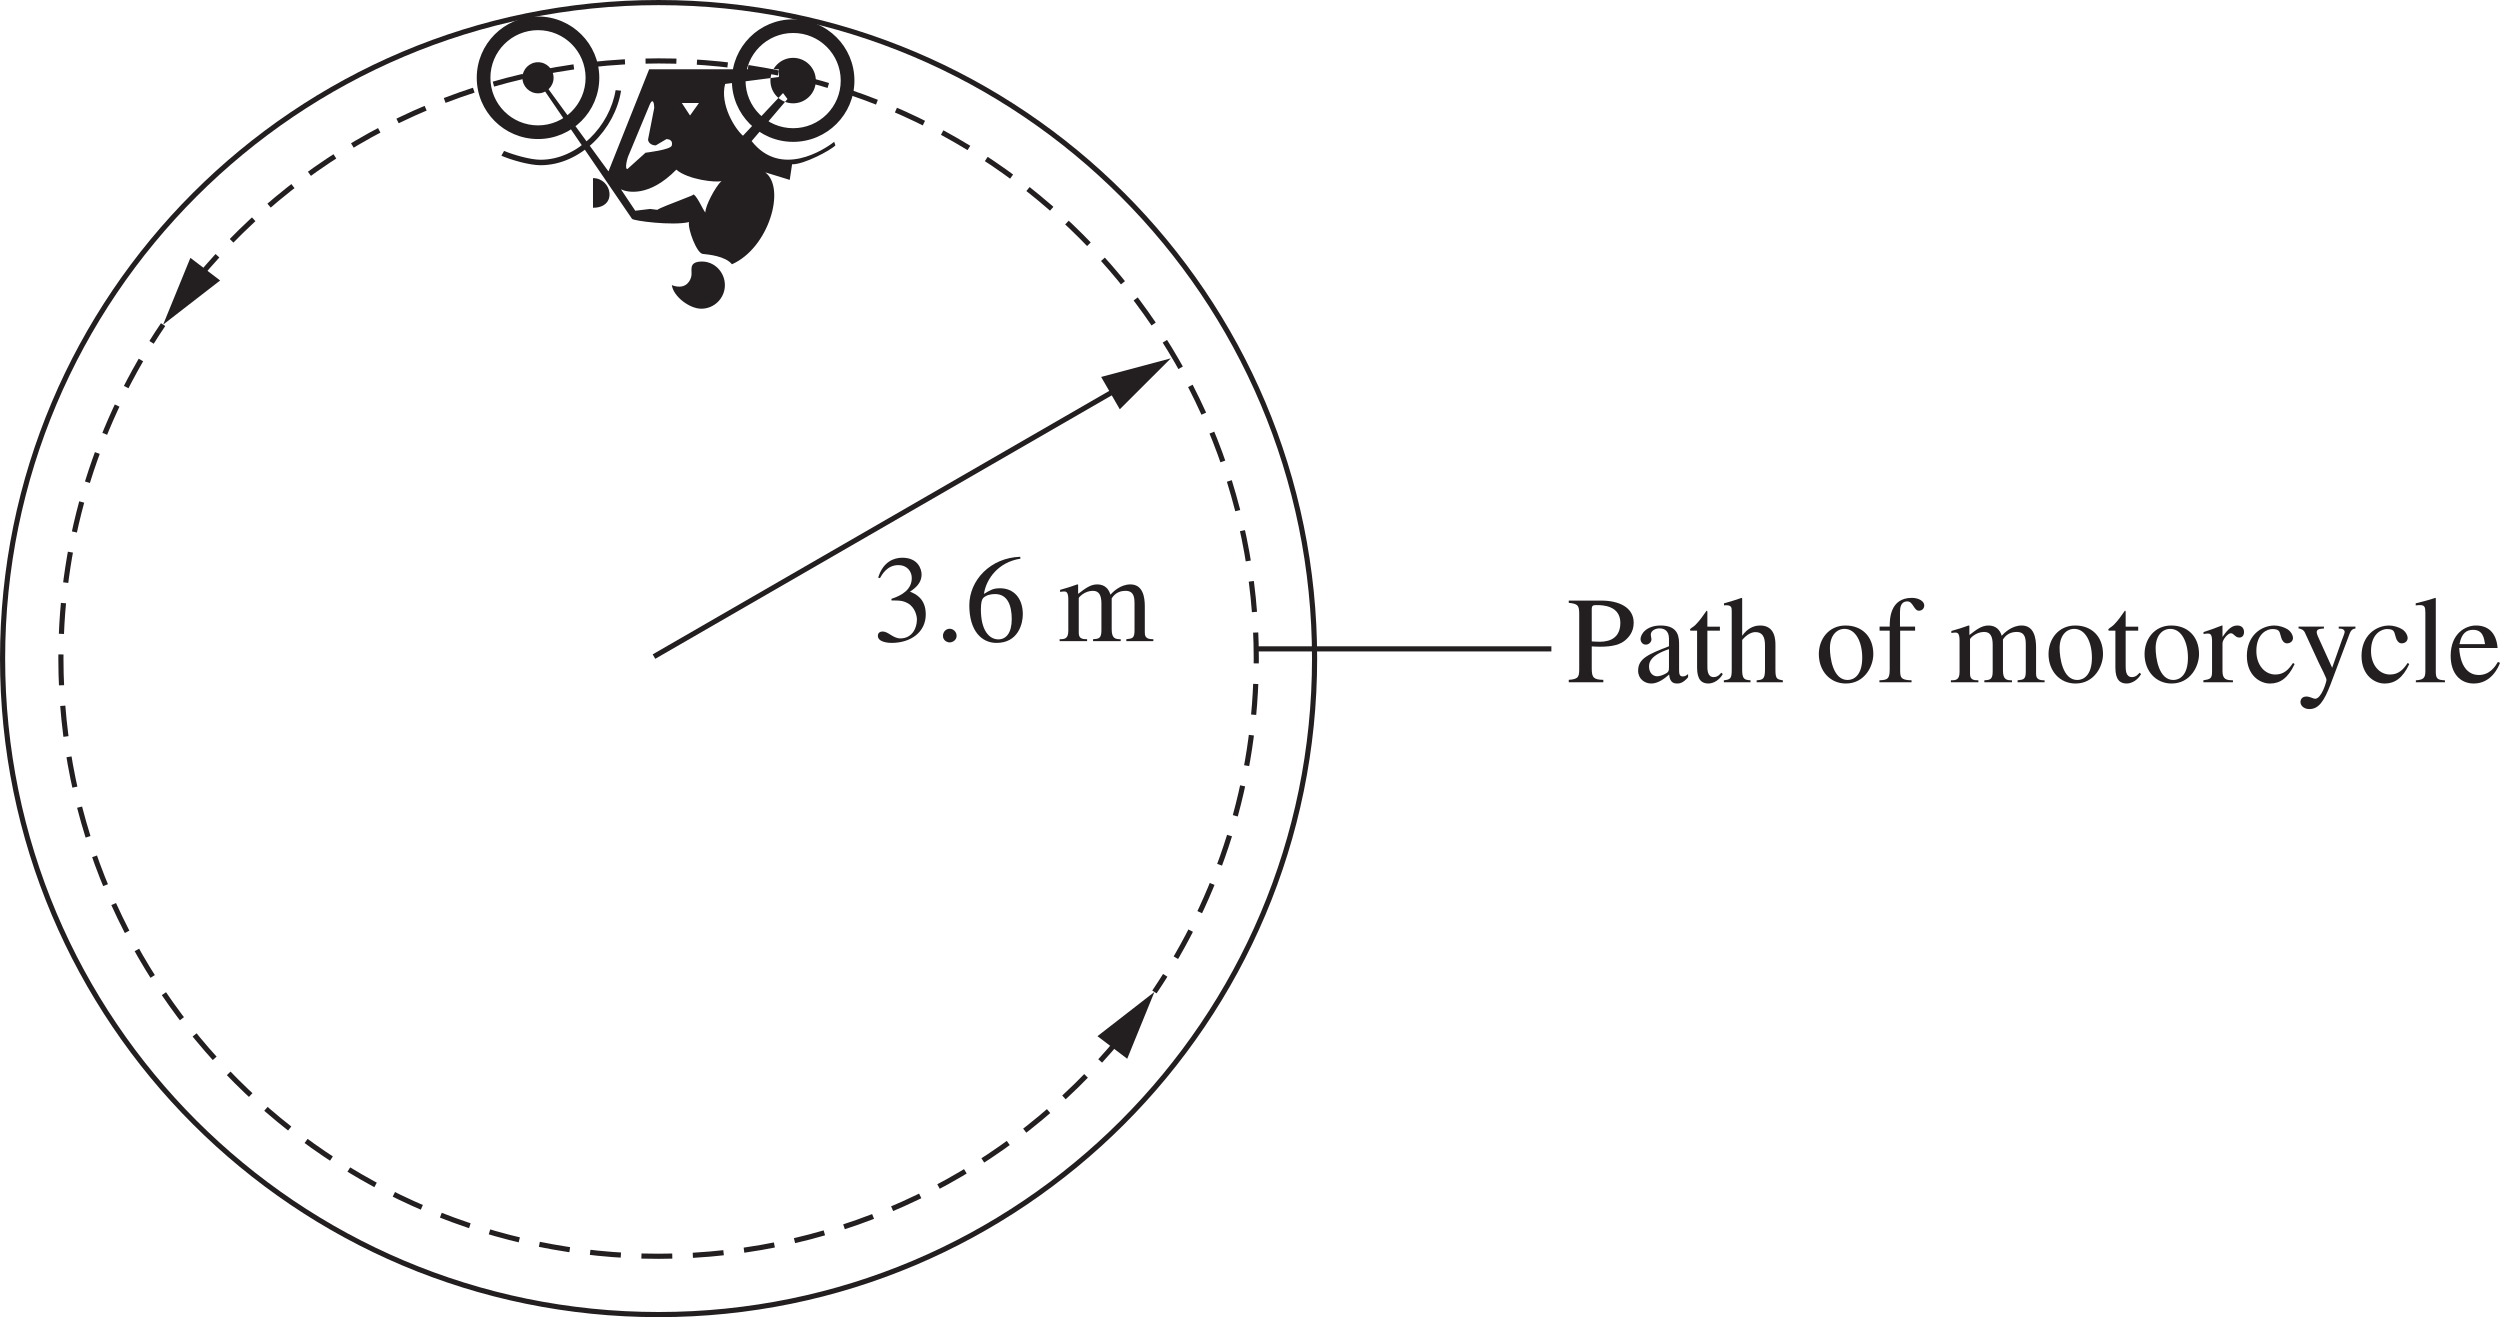 <?xml version="1.0" encoding="UTF-8" standalone="no"?>
<svg
   width="243.06pt"
   height="128.059pt"
   viewBox="0 0 243.06 128.059"
   version="1.1"
   id="svg27500"
   xmlns:xlink="http://www.w3.org/1999/xlink"
   xmlns="http://www.w3.org/2000/svg"
   xmlns:svg="http://www.w3.org/2000/svg">
  <defs
     id="defs25486">
    <g
       id="g25484">
      <g
         id="glyph-0-0" />
      <g
         id="glyph-0-1">
        <path
           d="m 0,-3 v 0.594 H 6 V -3 Z m 0,0"
           id="path25213" />
      </g>
      <g
         id="glyph-0-2" />
      <g
         id="glyph-0-3">
        <path
           d="m 1.422,0 h 3.312 v -0.188 c -0.906,0 -1.141,-0.125 -1.141,-0.703 V -8.094 l -0.109,-0.016 -2.156,1.094 v 0.156 c 0.672,-0.25 0.672,-0.25 0.812,-0.25 0.422,0 0.422,0.312 0.422,0.562 v 5.438 c 0,0.875 -0.453,0.906 -1.141,0.922 z m 0,0"
           id="path25217" />
      </g>
      <g
         id="glyph-0-4">
        <path
           d="M 8.469,-0.234 C 7.938,-0.266 7.781,-0.391 7.391,-1.266 L 4.406,-8.094 h -0.25 l -2.484,5.891 c -0.234,0.531 -0.609,1.406 -0.875,1.719 -0.219,0.219 -0.422,0.25 -0.609,0.25 V 0 h 2.375 v -0.234 c -0.266,0 -0.828,0 -0.828,-0.5 0,-0.125 0.047,-0.297 0.109,-0.453 L 2.391,-2.594 H 5.531 l 0.5,1.156 c 0.062,0.172 0.219,0.562 0.219,0.75 0,0.453 -0.391,0.453 -0.844,0.453 V 0 h 3.062 z m -5.875,-2.844 1.375,-3.312 1.391,3.312 z m 0,0"
           id="path25220" />
      </g>
      <g
         id="glyph-0-5">
        <path
           d="m 1.031,-1.016 c 0,0.797 -0.359,0.828 -0.844,0.828 V 0 h 2.672 v -0.188 c -0.422,0 -0.812,-0.031 -0.812,-0.609 V -4.188 c 0,-0.062 0.547,-0.703 1.375,-0.703 0.625,0 0.828,0.469 0.828,1.25 v 2.609 c 0,0.781 -0.281,0.812 -0.812,0.844 V 0 H 6.125 v -0.188 c -0.5,0 -0.875,-0.047 -0.875,-0.953 V -4.156 c 0.266,-0.422 0.672,-0.734 1.344,-0.734 0.859,0 0.875,0.703 0.875,1.312 v 2.531 C 7.469,-0.281 7.266,-0.25 6.672,-0.188 V 0 h 2.625 v -0.188 l -0.312,-0.016 C 8.484,-0.281 8.469,-0.609 8.469,-0.875 v -2.516 c 0,-0.875 -0.172,-2.125 -1.406,-2.125 -0.953,0 -1.688,0.719 -1.938,1 -0.141,-0.5 -0.5,-1 -1.281,-1 -0.656,0 -1.141,0.375 -1.859,0.922 V -5.5 L 1.906,-5.516 c -0.547,0.203 -1.109,0.375 -1.672,0.531 v 0.203 c 0.094,-0.016 0.203,-0.047 0.375,-0.047 0.188,0 0.422,0.016 0.422,0.766 z m 0,0"
           id="path25223" />
      </g>
      <g
         id="glyph-0-6">
        <path
           d="m 2.938,-5.516 c -1.609,0 -2.594,1.297 -2.594,2.781 0,1.625 1.078,2.859 2.625,2.859 1.828,0 2.672,-1.672 2.672,-2.859 0,-1.734 -1.125,-2.781 -2.703,-2.781 z m 0.203,5.297 c -1.438,0 -1.719,-2.203 -1.719,-3.094 0,-1.25 0.672,-1.875 1.422,-1.875 1.109,0 1.719,1.312 1.719,2.797 0,1.719 -0.812,2.172 -1.422,2.172 z m 0,0"
           id="path25226" />
      </g>
      <g
         id="glyph-0-7">
        <path
           d="M 3.062,-5.406 H 1.844 v -1.391 c 0,-0.094 0,-0.156 -0.078,-0.156 -0.453,0.641 -0.625,0.906 -1.078,1.375 C 0.422,-5.312 0.156,-5.25 0.156,-5.094 c 0,0.031 0.031,0.062 0.047,0.078 H 0.844 v 3.609 c 0,1.203 0.484,1.531 1.094,1.531 0.562,0 1.125,-0.406 1.406,-0.922 l -0.156,-0.125 C 3.062,-0.766 2.844,-0.5 2.453,-0.5 1.844,-0.5 1.844,-1.219 1.844,-1.578 v -3.438 H 3.062 Z m 0,0"
           id="path25229" />
      </g>
      <g
         id="glyph-0-8">
        <path
           d="m 0.906,-1.016 c 0,0.672 -0.188,0.719 -0.844,0.828 V 0 h 2.875 V -0.188 C 2.328,-0.203 1.922,-0.25 1.922,-1.078 V -3.781 c 0,-0.375 0.531,-0.984 0.812,-0.984 0.297,0 0.406,0.422 0.828,0.422 0.297,0 0.453,-0.234 0.453,-0.531 0,-0.391 -0.234,-0.641 -0.641,-0.641 -0.453,0 -0.859,0.234 -1.438,1.094 H 1.922 V -5.5 l -0.062,-0.016 C 1.266,-5.281 0.672,-5.062 0.078,-4.875 v 0.188 c 0.109,-0.016 0.25,-0.047 0.406,-0.047 0.203,0 0.422,0.016 0.422,0.719 z m 0,0"
           id="path25232" />
      </g>
      <g
         id="glyph-0-9">
        <path
           d="M 4.781,-1.875 C 4.375,-1.266 3.922,-0.75 3.062,-0.75 c -1.016,0 -1.844,-0.906 -1.844,-2.281 0,-1.766 1.109,-2.141 1.547,-2.141 0.641,0 0.703,0.219 0.797,0.578 l 0.078,0.266 c 0.062,0.25 0.266,0.547 0.547,0.547 h 0.031 c 0.359,-0.016 0.562,-0.25 0.562,-0.531 0,-0.219 -0.156,-0.578 -0.516,-0.828 -0.312,-0.203 -0.844,-0.375 -1.281,-0.375 -1.297,0 -2.688,0.984 -2.688,2.953 0,1.906 1.281,2.688 2.25,2.688 0.969,0 1.75,-0.516 2.391,-1.891 z m 0,0"
           id="path25235" />
      </g>
      <g
         id="glyph-0-10">
        <path
           d="m 5.703,-5.406 h -1.625 v 0.188 H 4.125 c 0.344,0 0.531,0.125 0.531,0.328 0,0.109 -0.156,0.5 -0.281,0.828 L 3.438,-1.406 2.062,-4.438 c -0.031,-0.094 -0.125,-0.281 -0.125,-0.438 0,-0.328 0.422,-0.328 0.703,-0.344 v -0.188 h -2.469 v 0.172 c 0.156,0.031 0.469,0.094 0.609,0.391 l 1.359,2.953 c 0.172,0.359 0.75,1.469 0.75,1.656 0,0.188 -0.484,1.844 -1.109,1.844 -0.156,0 -0.516,-0.219 -0.844,-0.219 -0.547,0 -0.578,0.453 -0.578,0.531 0,0.312 0.281,0.688 0.875,0.688 0.906,0 1.422,-0.781 2.047,-2.391 L 5.125,-4.688 c 0.172,-0.484 0.422,-0.516 0.578,-0.531 z m 0,0"
           id="path25238" />
      </g>
      <g
         id="glyph-0-11">
        <path
           d="M 0.25,0 H 3.078 V -0.188 C 2.391,-0.219 2.188,-0.312 2.188,-1.016 v -7.156 l -0.047,-0.031 c -0.641,0.219 -1.281,0.375 -1.906,0.531 V -7.469 C 0.375,-7.484 0.484,-7.5 0.641,-7.5 c 0.469,0 0.531,0.188 0.531,0.734 v 5.719 c 0,0.656 -0.219,0.812 -0.922,0.859 z m 0,0"
           id="path25241" />
      </g>
      <g
         id="glyph-0-12">
        <path
           d="m 4.891,-1.969 c -0.266,0.438 -0.781,1.266 -1.859,1.266 -0.781,0 -1.766,-0.5 -1.906,-2.625 h 3.734 c -0.125,-1.562 -0.984,-2.188 -2.109,-2.188 -0.969,0 -2.453,0.734 -2.453,2.953 0,1.703 0.922,2.688 2.25,2.688 1.719,0 2.422,-1.641 2.547,-2.016 z M 1.156,-3.703 c 0.203,-1.062 0.672,-1.391 1.328,-1.391 0.953,0 1.062,0.812 1.156,1.391 z m 0,0"
           id="path25244" />
      </g>
      <g
         id="glyph-0-13">
        <path
           d="m 3.438,-1.469 c 0,0.359 -0.031,0.5 -0.406,0.672 -0.109,0.062 -0.469,0.219 -0.734,0.219 -0.453,0 -0.797,-0.375 -0.797,-0.938 V -1.531 c 0,-0.406 0.125,-1.078 1.938,-1.688 z m 1.859,0.672 c -0.125,0.109 -0.281,0.234 -0.531,0.234 -0.344,0 -0.344,-0.344 -0.344,-0.703 V -3.594 c 0,-0.719 0,-1.922 -1.797,-1.922 -1.391,0 -1.953,0.844 -1.953,1.328 0,0.188 0.141,0.531 0.516,0.531 0.312,0 0.547,-0.266 0.547,-0.516 0,-0.109 -0.062,-0.297 -0.062,-0.469 0,-0.375 0.453,-0.594 0.844,-0.594 0.359,0 0.922,0.141 0.922,1 V -3.5 c -1.953,0.766 -3,1.172 -3,2.375 0,0.797 0.625,1.25 1.281,1.25 0.656,0 1.297,-0.484 1.734,-0.875 0.062,0.859 0.562,0.875 0.781,0.875 0.188,0 0.562,-0.016 1.062,-0.609 z m 0,0"
           id="path25247" />
      </g>
      <g
         id="glyph-0-14">
        <path
           d="M 5.719,-5.406 H 4.062 v 0.188 c 0.297,0.016 0.562,0.125 0.562,0.391 0,0.438 -0.859,2.312 -1.266,3.453 L 2.141,-4.438 C 2.094,-4.531 2.031,-4.719 2.031,-4.859 c 0,-0.297 0.266,-0.344 0.547,-0.359 v -0.188 h -2.344 v 0.188 c 0.234,0.016 0.469,0.078 0.656,0.438 0.422,0.859 1.578,3.641 1.875,4.391 0.188,0.516 0.203,0.562 0.312,0.562 0.094,0 0.203,-0.281 0.328,-0.609 L 4.938,-4.281 c 0.297,-0.703 0.375,-0.906 0.781,-0.938 z m 0,0"
           id="path25250" />
      </g>
      <g
         id="glyph-0-15">
        <path
           d="M 3.781,-3.766 3.734,-5.406 H 3.594 c -0.031,0.047 -0.094,0.125 -0.203,0.125 -0.203,0 -0.578,-0.234 -1.094,-0.234 -1.172,0 -1.688,0.781 -1.688,1.453 0,0.891 0.656,1.344 1.406,1.766 L 2.719,-1.906 c 0.375,0.219 0.625,0.5 0.625,0.891 0,0.672 -0.578,0.875 -0.984,0.875 -1.172,0 -1.406,-1.047 -1.547,-1.688 H 0.625 v 1.875 H 0.781 C 0.859,-0.062 0.906,-0.094 1.047,-0.094 H 1.062 c 0.344,0 0.844,0.219 1.375,0.219 0.766,0 1.734,-0.516 1.734,-1.547 0,-0.719 -0.422,-1.062 -1,-1.422 L 1.875,-3.609 C 1.422,-3.875 1.359,-4.219 1.359,-4.469 c 0,-0.312 0.25,-0.781 0.906,-0.781 0.531,0 1.078,0.266 1.328,1.484 z m 0,0"
           id="path25253" />
      </g>
      <g
         id="glyph-0-16">
        <path
           d="M 5.75,-0.594 H 5.656 C 5.031,-0.594 5,-0.859 5,-1.281 v -4.125 H 3.109 v 0.203 C 3.953,-5.172 4,-4.922 4,-4.438 v 2.812 c 0,0.406 -0.094,0.516 -0.203,0.609 -0.312,0.266 -0.672,0.438 -1.031,0.438 -0.797,0 -0.906,-0.734 -0.906,-0.906 V -5.406 h -1.75 v 0.172 c 0.359,0.031 0.75,0.047 0.75,0.766 v 3.031 c 0,1.266 0.922,1.562 1.422,1.562 0.219,0 0.797,-0.047 1.266,-0.516 L 4.062,-0.906 v 0.984 l 0.016,0.031 C 4.641,-0.094 5.094,-0.266 5.75,-0.438 Z m 0,0"
           id="path25256" />
      </g>
      <g
         id="glyph-0-17">
        <path
           d="M 0.953,-1.078 C 0.953,-0.375 0.781,-0.219 0.219,-0.188 V 0 H 2.766 V -0.188 C 2.141,-0.219 1.969,-0.406 1.969,-0.797 v -3.375 c 0.453,-0.453 0.828,-0.688 1.188,-0.688 0.703,0 0.922,0.438 0.922,1.156 V -1.188 c 0,0.906 -0.312,0.969 -0.75,1 V 0 H 5.812 V -0.188 C 5.234,-0.234 5.094,-0.406 5.094,-0.969 v -2.75 c 0,-1.484 -0.859,-1.797 -1.406,-1.797 -0.719,0 -1.172,0.422 -1.75,0.969 V -5.5 L 1.844,-5.516 c -0.547,0.203 -1.109,0.375 -1.656,0.531 v 0.203 c 0.047,-0.016 0.188,-0.047 0.359,-0.047 0.188,0 0.406,0.016 0.406,0.766 z m 0,0"
           id="path25259" />
      </g>
      <g
         id="glyph-0-18">
        <path
           d="M 4.078,-1.219 C 3.984,-0.797 3.516,-0.5 3.016,-0.5 c -0.797,0 -1.656,-0.672 -1.656,-2.469 0,-1.625 0.812,-2.219 1.484,-2.219 0.562,0 1.156,0.391 1.234,1.203 z m 1.812,0.516 C 5.812,-0.688 5.734,-0.688 5.672,-0.688 5.094,-0.688 5.094,-0.922 5.094,-1.375 v -6.797 l -0.062,-0.031 c -0.578,0.219 -1.172,0.375 -1.766,0.531 v 0.203 c 0.094,-0.016 0.219,-0.016 0.281,-0.016 0.531,0 0.531,0.25 0.531,0.609 V -5 C 3.688,-5.359 3.328,-5.516 2.812,-5.516 c -1.344,0 -2.484,1.375 -2.484,2.953 0,2.438 1.719,2.688 2.188,2.688 0.875,0 1.328,-0.453 1.547,-0.766 h 0.016 v 0.719 L 4.125,0.125 C 4.766,-0.109 5.312,-0.297 5.891,-0.5 Z m 0,0"
           id="path25262" />
      </g>
      <g
         id="glyph-0-19">
        <path
           d="M 0.188,0 H 3.031 V -0.188 C 2.203,-0.234 2.141,-0.438 2.141,-1.219 V -5.484 L 2.094,-5.516 c -0.625,0.219 -1.234,0.453 -1.859,0.656 V -4.688 c 0.156,-0.016 0.312,-0.047 0.484,-0.047 0.188,0 0.422,0.016 0.422,0.719 v 2.797 c 0,0.938 -0.203,1 -0.953,1.031 z m 0.75,-7.578 c 0,0.219 0.172,0.609 0.594,0.609 0.359,0 0.625,-0.266 0.625,-0.609 0,-0.344 -0.266,-0.625 -0.625,-0.625 -0.422,0 -0.594,0.391 -0.594,0.625 z m 0,0"
           id="path25265" />
      </g>
      <g
         id="glyph-0-20">
        <path
           d="m 0.906,1.578 c 0,0.516 -0.047,0.766 -0.844,0.828 v 0.203 h 2.906 v -0.219 c -0.875,0 -1.062,-0.141 -1.062,-0.906 v -1.875 C 2.297,-0.016 2.641,0.125 3.125,0.125 c 1.656,0 2.516,-1.688 2.516,-3.062 0,-1.594 -0.906,-2.578 -1.984,-2.578 -0.922,0 -1.469,0.578 -1.719,0.922 L 1.906,-4.625 V -5.5 L 1.844,-5.516 C 1.266,-5.297 0.688,-5.094 0.109,-4.906 v 0.188 C 0.219,-4.734 0.344,-4.734 0.438,-4.734 c 0.422,0 0.469,0.203 0.469,0.688 z m 1,-5.594 c 0.078,-0.453 0.75,-0.781 1.172,-0.781 1.469,0 1.531,1.938 1.531,2.219 0,2.094 -1.078,2.312 -1.484,2.312 -0.656,0 -1.219,-0.516 -1.219,-0.797 z m 0,0"
           id="path25268" />
      </g>
      <g
         id="glyph-0-21">
        <path
           d="M 5.844,-0.188 C 5.25,-0.281 5.125,-0.344 5.125,-1.219 v -2.391 c 0,-0.484 -0.016,-1.906 -1.484,-1.906 -0.719,0 -1.312,0.375 -1.734,0.984 H 1.891 v -3.625 l -0.062,-0.047 C 1.25,-7.984 0.656,-7.828 0.125,-7.672 v 0.203 c 0.031,-0.016 0.156,-0.016 0.219,-0.016 0.531,0 0.531,0.25 0.531,0.609 v 5.656 c 0,0.875 -0.125,0.953 -0.766,1.031 V 0 h 2.594 v -0.188 c -0.594,-0.047 -0.812,-0.109 -0.812,-1.031 V -4.109 C 2.375,-4.688 2.844,-4.875 3.188,-4.875 c 0.672,0 0.922,0.469 0.922,1.281 v 2.375 c 0,0.922 -0.219,0.984 -0.812,1.031 V 0 H 5.844 Z m 0,0"
           id="path25271" />
      </g>
      <g
         id="glyph-0-22">
        <path
           d="m 3.703,-5.406 h -1.469 v -1.391 c 0,-0.438 0.062,-1.062 0.719,-1.062 0.562,0 0.625,0.906 1.125,0.906 0.234,0 0.516,-0.156 0.516,-0.516 0,-0.406 -0.531,-0.734 -1.203,-0.734 -2.156,0 -2.156,2.125 -2.156,2.797 H 0.25 v 0.391 H 1.234 V -1.25 c 0,0.922 -0.203,1.031 -1,1.062 V 0 h 3.125 V -0.188 C 2.25,-0.203 2.25,-0.516 2.25,-1.25 v -3.766 h 1.453 z m 0,0"
           id="path25274" />
      </g>
      <g
         id="glyph-0-23">
        <path
           d="m 1.844,-3.953 h 0.297 c 0.609,0 0.891,0.062 1.25,0.25 0.766,0.406 0.922,1.297 0.922,1.594 0,0.891 -0.5,1.844 -1.609,1.844 -0.719,0 -1.172,-0.672 -1.719,-0.672 -0.188,0 -0.469,0.078 -0.469,0.422 0,0.625 1.047,0.688 1.328,0.688 1.891,0 3.328,-1.062 3.328,-2.766 0,-1.578 -1.016,-2 -1.531,-2.219 0.797,-0.516 1.125,-1.031 1.125,-1.672 0,-0.5 -0.328,-1.625 -1.875,-1.625 -0.797,0 -1.875,0.375 -2.344,1.938 L 0.719,-6.125 c 0.188,-0.328 0.688,-1.266 1.781,-1.266 0.891,0 1.312,0.641 1.312,1.25 0,1.094 -0.891,1.672 -1.984,2.031 z m 0,0"
           id="path25277" />
      </g>
      <g
         id="glyph-0-24">
        <path
           d="m 1.5,0.125 c 0.25,0 0.672,-0.203 0.672,-0.641 0,-0.375 -0.312,-0.688 -0.672,-0.688 -0.359,0 -0.656,0.297 -0.656,0.688 C 0.844,-0.062 1.25,0.125 1.5,0.125 Z m 0,0"
           id="path25280" />
      </g>
      <g
         id="glyph-0-25">
        <path
           d="m 5.359,-8.203 c -2.906,0.094 -4.953,2.281 -4.953,4.719 0,2.516 1.219,3.656 2.641,3.656 2.141,0 2.562,-1.906 2.562,-2.781 0,-1.609 -0.922,-2.531 -2.203,-2.531 -0.672,0 -0.922,0.156 -1.578,0.547 C 2.047,-6.062 3.234,-7.688 5.375,-8.016 Z m -2.453,3.625 c 1.266,0 1.625,1.188 1.625,2.438 0,1.344 -0.547,1.969 -1.297,1.969 -0.906,0 -1.703,-0.891 -1.703,-2.906 0,-0.719 0.109,-1 0.234,-1.125 0.297,-0.281 0.734,-0.375 1.141,-0.375 z m 0,0"
           id="path25283" />
      </g>
      <g
         id="glyph-0-26">
        <path
           d="m 5.422,-0.234 c -1,-0.031 -1.156,-0.25 -1.156,-1.078 v -6.125 h 0.656 c 1.312,0 1.656,0.219 1.906,1.531 h 0.281 L 7.047,-7.938 H 0.281 l -0.078,2.031 h 0.281 C 0.75,-7.219 1.078,-7.438 2.406,-7.438 h 0.641 v 6 c 0,0.891 -0.031,1.156 -1.125,1.203 V 0 h 3.5 z m 0,0"
           id="path25286" />
      </g>
      <g
         id="glyph-0-27">
        <path
           d="m 1.844,-3.859 c 0.047,-0.688 0.812,-0.906 1.188,-0.906 1.094,0 1.531,1.234 1.531,2.359 0,0.781 -0.188,2.141 -1.578,2.141 -0.297,0 -1.141,-0.156 -1.141,-0.578 z m -1.016,3.219 c 0,0.438 1.266,0.766 1.859,0.766 2.219,0 2.922,-1.906 2.922,-2.984 0,-1.281 -0.672,-2.656 -2.125,-2.656 -0.922,0 -1.547,0.688 -1.625,0.969 H 1.844 v -3.625 l -0.062,-0.031 c -0.578,0.219 -1.172,0.375 -1.75,0.531 v 0.203 c 0.078,-0.016 0.203,-0.016 0.266,-0.016 0.531,0 0.531,0.25 0.531,0.609 z m 0,0"
           id="path25289" />
      </g>
      <g
         id="glyph-0-28">
        <path
           d="m 5.703,-1.641 -0.156,-0.062 c -0.469,0.75 -0.703,0.797 -1.141,0.797 h -2.875 l 2.016,-2.125 c 0.531,-0.562 1.547,-1.656 1.547,-2.922 0,-1.344 -1.078,-2.156 -2.172,-2.156 -1.062,0 -2.188,0.578 -2.547,2.391 l 0.25,0.062 c 0.266,-0.656 0.625,-1.562 1.719,-1.562 1.406,0 1.719,1.094 1.719,1.703 0,0.906 -0.516,1.984 -1.562,3.109 L 0.359,-0.141 V 0 h 4.688 z m 0,0"
           id="path25292" />
      </g>
      <g
         id="glyph-0-29">
        <path
           d="m 3,-7.797 c 1.531,0 1.562,3.016 1.562,3.828 0,0.938 -0.031,3.828 -1.562,3.828 -1.531,0 -1.562,-2.859 -1.562,-3.828 0,-0.812 0.031,-3.828 1.562,-3.828 z m 0,-0.312 c -2.203,0 -2.719,2.719 -2.719,4.141 0,1.453 0.516,4.141 2.719,4.141 2.203,0 2.719,-2.688 2.719,-4.141 0,-1.422 -0.516,-4.141 -2.719,-4.141 z m 0,0"
           id="path25295" />
      </g>
      <g
         id="glyph-0-30">
        <path
           d="m 0.078,0 h 2.812 V -0.188 H 2.656 C 2.25,-0.219 1.984,-0.312 1.984,-0.797 V -2.969 h 0.031 l 1.656,2.203 c 0.141,0.203 0.25,0.312 0.25,0.391 0,0.156 -0.156,0.188 -0.25,0.188 H 3.438 V 0 h 2.625 V -0.188 C 5.734,-0.203 5.266,-0.281 4.656,-1.062 L 2.812,-3.391 3.172,-3.703 C 4.781,-5.219 5.125,-5.219 5.766,-5.219 v -0.188 H 3.312 v 0.172 c 0.5,0 0.594,0.094 0.594,0.234 0,0.109 -0.094,0.234 -0.266,0.406 -0.484,0.406 -1.188,1.062 -1.625,1.438 L 1.984,-3.188 V -8.172 L 1.938,-8.203 c -0.625,0.219 -1.266,0.375 -1.859,0.531 V -7.469 C 0.188,-7.484 0.281,-7.5 0.438,-7.5 c 0.469,0 0.547,0.188 0.547,0.734 v 5.781 c 0,0.641 -0.094,0.672 -0.906,0.797 z m 0,0"
           id="path25298" />
      </g>
      <g
         id="glyph-0-31">
        <path
           d="m 1.172,1.078 c 0,-0.359 0.219,-0.609 0.594,-1.047 C 2.328,0.141 2.594,0.141 3.719,0.188 4.609,0.203 5.203,0.234 5.203,0.766 5.203,1.406 4.375,1.938 2.969,1.938 1.609,1.938 1.172,1.453 1.172,1.078 Z m 0.656,-5.188 c 0,-0.797 0.469,-1.078 0.891,-1.078 1.031,0 1.234,1.609 1.234,1.953 0,0.266 -0.062,1.141 -0.875,1.141 -0.938,0 -1.25,-1.062 -1.25,-2.016 z m 3.812,-0.547 V -5.125 H 4.719 c -0.188,0 -0.406,-0.016 -0.656,-0.125 -0.484,-0.172 -0.75,-0.266 -1.172,-0.266 -0.906,0 -2.062,0.578 -2.062,2 0,0.703 0.406,1.25 1.109,1.562 -1.062,0.938 -1.062,1.094 -1.062,1.312 0,0.328 0.312,0.469 0.641,0.625 -0.609,0.438 -1.172,0.922 -1.172,1.469 0,0.641 0.891,1.156 2.109,1.156 1.094,0 3.078,-0.672 3.078,-2.016 0,-0.344 -0.172,-1.234 -1.453,-1.297 L 2.531,-0.766 C 2.172,-0.781 1.594,-0.812 1.594,-1.094 c 0,-0.234 0.484,-0.734 0.719,-0.75 0.078,0 0.5,0.062 0.656,0.062 C 3.641,-1.781 4.875,-2.25 4.875,-3.547 4.875,-4.156 4.766,-4.375 4.641,-4.656 Z m 0,0"
           id="path25301" />
      </g>
      <g
         id="glyph-0-32">
        <path
           d="m 11.188,-7.938 h -2.375 v 0.219 c 0.406,0.031 0.828,0.094 0.828,0.562 0,0.25 -0.094,0.609 -0.203,0.859 l -1.5,4.062 -1.578,-4.094 C 6.188,-6.797 6.031,-7.062 6.031,-7.266 c 0,-0.422 0.562,-0.453 0.922,-0.453 V -7.938 H 3.75 v 0.219 c 0.641,0.016 0.828,0.094 1.219,1.078 L 5.359,-5.656 4.078,-2.266 2.359,-6.781 C 2.297,-6.938 2.219,-7.141 2.219,-7.312 2.219,-7.625 2.453,-7.688 3,-7.719 V -7.938 H 0.062 v 0.219 C 0.75,-7.656 0.906,-7.312 1.297,-6.312 1.75,-5.109 3,-1.703 3.609,0.125 h 0.188 l 1.844,-5.062 c 0.516,1.297 1.5,3.828 1.922,5.062 h 0.172 c 0.719,-2.312 1.672,-4.875 2.5,-7.109 C 10.406,-7.453 10.594,-7.625 11.188,-7.719 Z m 0,0"
           id="path25304" />
      </g>
      <g
         id="glyph-0-33">
        <path
           d="M 1,1.688 C 1.359,1.578 2.344,0.781 2.344,-0.078 2.344,-1.062 1.641,-1.219 1.375,-1.219 c -0.312,0 -0.703,0.172 -0.703,0.688 0,0.484 0.438,0.609 0.75,0.609 C 1.5,0.078 1.562,0.062 1.594,0.047 1.641,0.031 1.688,0.031 1.703,0.031 1.781,0.031 1.875,0.078 1.875,0.188 c 0,0.234 -0.188,0.766 -0.984,1.281 z m 0,0"
           id="path25307" />
      </g>
      <g
         id="glyph-0-34">
        <path
           d="m 6.859,-5.406 v 0.188 c 0.281,0.062 0.516,0.109 0.516,0.391 0,0.141 -0.062,0.469 -0.203,0.766 l -1.078,2.672 -0.953,-2.562 c -0.188,-0.469 -0.25,-0.609 -0.25,-0.828 0,-0.344 0.297,-0.375 0.688,-0.438 v -0.188 h -2.438 v 0.188 c 0.5,0.062 0.625,0.141 1.078,1.5 L 3.125,-1.328 C 2.562,-2.875 1.859,-4.391 1.859,-4.812 c 0,-0.328 0.281,-0.391 0.547,-0.406 v -0.188 H 0.25 v 0.188 c 0.297,0.016 0.391,0.172 0.641,0.75 l 1.625,4.109 c 0.156,0.406 0.219,0.531 0.297,0.531 0.078,0 0.141,-0.141 0.312,-0.469 L 4.469,-3.188 5.562,-0.344 c 0.156,0.422 0.188,0.516 0.281,0.516 0.094,0 0.141,-0.125 0.344,-0.594 l 1.656,-4.156 c 0.172,-0.438 0.234,-0.562 0.484,-0.641 v -0.188 z m 0,0"
           id="path25310" />
      </g>
      <g
         id="glyph-0-35">
        <path
           d="M 2.922,-1.969 C 3.094,-3 3.406,-3.484 4.062,-4.25 c 0.359,-0.422 0.906,-1.266 0.906,-1.875 0,-0.625 -0.109,-0.891 -0.438,-1.297 -0.281,-0.344 -1.078,-0.688 -1.766,-0.688 -0.828,0 -1.953,0.516 -1.953,1.719 0,0.422 0.125,0.766 0.609,0.766 0.328,0 0.469,-0.297 0.469,-0.5 0,-0.422 -0.469,-0.578 -0.469,-0.891 0,-0.406 0.625,-0.734 1.125,-0.734 0.922,0 1.312,0.797 1.312,1.516 0,0.484 -0.219,1.312 -0.438,1.797 l -0.344,0.766 c -0.062,0.172 -0.359,1 -0.359,1.703 z M 2.844,0.094 C 3.125,0.094 3.5,-0.078 3.5,-0.516 3.5,-0.859 3.219,-1.156 2.844,-1.156 c -0.344,0 -0.641,0.266 -0.641,0.641 0,0.453 0.391,0.609 0.641,0.609 z m 0,0"
           id="path25313" />
      </g>
      <g
         id="glyph-0-36">
        <path
           d="m 3.547,-8.109 c -1.859,1.094 -2.969,2.906 -2.969,4.969 0,1.656 0.391,2.516 0.984,3.375 C 2.016,0.906 2.812,1.75 3.5,2.125 L 3.641,1.938 C 1.609,0.625 1.609,-2 1.609,-3.234 c 0,-3.047 1.156,-3.984 2.031,-4.688 z m 0,0"
           id="path25316" />
      </g>
      <g
         id="glyph-0-37">
        <path
           d="M 0.453,2.125 C 2.312,1.016 3.422,-0.781 3.422,-2.844 3.422,-4.5 3.031,-5.359 2.438,-6.234 c -0.453,-0.672 -1.25,-1.5 -1.953,-1.875 l -0.141,0.188 c 2.047,1.312 2.047,3.938 2.047,5.156 0,3.047 -1.156,3.984 -2.047,4.703 z m 0,0"
           id="path25319" />
      </g>
      <g
         id="glyph-0-38">
        <path
           d="M 5.656,-2.766 H 4.438 v -5.344 H 3.906 l -3.766,5.344 V -2 h 3.375 V 0 H 4.438 v -2 h 1.219 z m -2.156,0 H 0.625 l 2.859,-4.094 H 3.5 Z m 0,0"
           id="path25322" />
      </g>
      <g
         id="glyph-0-39">
        <path
           d="m 0.203,-7.719 c 0.984,0.047 1.156,0.188 1.156,1.078 V -1.312 c 0,0.859 -0.141,1.062 -1.156,1.078 V 0 H 4.219 c 2.656,0 2.891,-1.656 2.891,-2.109 0,-1.266 -0.953,-1.844 -2,-2.047 V -4.188 c 0.547,-0.125 1.594,-0.391 1.594,-1.734 0,-1.859 -2.094,-2.016 -3.141,-2.016 H 0.203 Z m 2.375,3.812 c 1.156,0 1.531,0.047 1.953,0.172 0.609,0.188 1.203,0.594 1.203,1.578 0,1.609 -1.453,1.719 -2.25,1.719 -0.688,0 -0.906,-0.047 -0.906,-0.5 z m 0,-3.234 c 0,-0.172 0.031,-0.344 0.266,-0.344 0.125,0 0.281,-0.016 0.547,-0.016 0.844,0 2.094,0.234 2.094,1.656 0,1.422 -1.422,1.453 -1.766,1.453 L 2.578,-4.375 Z m 0,0"
           id="path25325" />
      </g>
      <g
         id="glyph-0-40">
        <path
           d="m 0.703,0.266 c 3.047,-0.188 4.812,-2.469 4.812,-5.016 0,-2 -1.156,-3.359 -2.641,-3.359 -1.562,0 -2.516,1.297 -2.516,2.891 0,0.984 0.547,2.375 2.156,2.375 C 3.125,-2.844 3.75,-3.062 4.281,-3.5 L 4.312,-3.484 C 4.234,-3.188 3.578,-0.453 0.672,0.031 Z m 3.641,-4.531 c 0,0.219 -0.031,0.359 -0.188,0.484 -0.25,0.203 -0.766,0.422 -1.156,0.422 -1.266,0 -1.531,-1.406 -1.531,-2.312 0,-0.984 0.266,-2.109 1.281,-2.109 1.594,0 1.594,2.344 1.594,3.047 z m 0,0"
           id="path25328" />
      </g>
      <g
         id="glyph-0-41">
        <path
           d="M 7.438,-5.406 7.328,-8.109 h -0.25 C 6.984,-7.719 6.594,-7.719 6.531,-7.719 c -0.266,0 -1.047,-0.391 -2.109,-0.391 -2.062,0 -4.078,1.453 -4.078,4.141 0,2.984 2.062,4.141 4,4.141 2.203,0 3.234,-1.5 3.25,-1.531 L 7.375,-1.578 c -0.359,0.359 -1.234,1.219 -2.703,1.219 -1.516,0 -2.938,-1.047 -2.938,-3.594 0,-1.719 0.516,-2.484 0.984,-2.953 0.516,-0.484 1.203,-0.719 1.812,-0.719 1.469,0 2.328,0.953 2.625,2.219 z m 0,0"
           id="path25331" />
      </g>
      <g
         id="glyph-0-42">
        <path
           d="M 2.172,-7 H 4.531 c 0.125,0 0.234,0 0.266,-0.109 L 5.25,-8.172 5.141,-8.25 c -0.125,0.172 -0.234,0.312 -0.547,0.312 h -2.5 l -1.312,2.844 c -0.016,0.016 -0.016,0.047 -0.016,0.047 0,0.062 0.031,0.109 0.094,0.109 1.281,0.047 3.406,0.609 3.406,2.531 0,1.453 -0.875,2.125 -1.656,2.125 -0.656,0 -0.984,-0.734 -1.75,-0.734 -0.469,0 -0.469,0.344 -0.469,0.469 0,0.422 0.562,0.719 1.5,0.719 1.906,0 3.219,-1.281 3.219,-2.875 0,-1.062 -0.125,-1.406 -0.641,-2.031 C 3.75,-5.609 2.625,-5.812 1.672,-5.969 Z m 0,0"
           id="path25334" />
      </g>
      <g
         id="glyph-0-43">
        <path
           d="m 0.188,0 h 3.406 c 3.672,0 4.625,-2.359 4.625,-3.953 0,-2.688 -1.906,-3.984 -4.781,-3.984 h -3.25 v 0.219 C 1.109,-7.641 1.25,-7.531 1.25,-6.641 V -1.312 c 0,0.844 -0.141,1.031 -1.062,1.078 z m 2.281,-7.031 c 0,-0.234 0,-0.469 0.562,-0.469 1.516,0 2.188,0.328 2.766,0.844 0.828,0.734 1.109,1.719 1.109,2.719 0,3.5 -2.953,3.5 -3.719,3.5 -0.578,0 -0.719,-0.094 -0.719,-0.5 z m 0,0"
           id="path25337" />
      </g>
      <g
         id="glyph-0-44">
        <path
           d="M 10.359,-7.938 H 7.969 L 5.312,-1.891 2.547,-7.938 h -2.375 v 0.219 C 1.062,-7.672 1.312,-7.578 1.312,-6.641 v 4.875 c 0,1.297 -0.25,1.484 -1.172,1.531 V 0 H 2.969 v -0.234 c -0.875,-0.031 -1.125,-0.297 -1.125,-1.531 v -4.781 H 1.859 L 4.844,0 H 5.016 L 8.062,-6.828 H 8.094 V -1.438 C 8.094,-0.453 7.938,-0.281 7,-0.234 V 0 h 3.359 V -0.234 C 9.594,-0.281 9.312,-0.391 9.312,-1.312 v -5.328 c 0,-0.938 0.281,-1.016 1.047,-1.078 z m 0,0"
           id="path25340" />
      </g>
      <g
         id="glyph-0-45">
        <path
           d="M 7.156,-2.031 H 6.828 c -0.531,1.219 -1.125,1.578 -2.625,1.578 -1.797,0 -1.797,-0.016 -1.797,-0.5 V -3.938 l 1.859,0.031 c 0.984,0 1.172,0.172 1.312,1.141 h 0.281 V -5.562 h -0.281 c -0.125,0.859 -0.25,1.141 -1.312,1.141 H 2.406 v -2.656 c 0,-0.406 0.156,-0.406 0.406,-0.406 h 1.609 c 1.344,0 1.656,0.188 1.828,1.25 H 6.547 L 6.516,-7.938 h -6.375 v 0.219 C 0.906,-7.656 1.188,-7.578 1.188,-6.641 V -1.312 c 0,0.922 -0.281,1.031 -1.047,1.078 V 0 H 6.625 Z m 0,0"
           id="path25343" />
      </g>
      <g
         id="glyph-0-46">
        <path
           d="m 1.266,-5.203 c 0.359,-0.109 1.344,-0.906 1.344,-1.75 0,-1 -0.688,-1.156 -0.969,-1.156 -0.297,0 -0.688,0.172 -0.688,0.688 0,0.484 0.422,0.609 0.734,0.609 0.094,0 0.156,-0.016 0.188,-0.031 0.047,-0.016 0.078,-0.016 0.109,-0.016 0.078,0 0.156,0.062 0.156,0.156 0,0.234 -0.188,0.781 -0.984,1.281 z m 0,0"
           id="path25346" />
      </g>
      <g
         id="glyph-0-47">
        <path
           d="m 8.453,-7.938 h -2.781 v 0.219 c 0.844,0.047 1.125,0.25 1.125,1.531 v 3.25 c 0,0.969 -0.109,1.359 -0.266,1.625 C 6.188,-0.75 5.5,-0.359 4.562,-0.359 c -2.094,0 -2.094,-1.672 -2.094,-2.438 v -3.844 c 0,-0.844 0.141,-1 1.094,-1.078 V -7.938 H 0.172 v 0.219 C 1.078,-7.656 1.25,-7.531 1.25,-6.641 v 3.75 c 0,0.719 0,3.062 2.969,3.062 3.109,0 3.109,-2.266 3.109,-3.219 V -6.188 c 0,-1.25 0.203,-1.438 1.125,-1.531 z m 0,0"
           id="path25349" />
      </g>
      <g
         id="glyph-0-48">
        <path
           d="m 1.625,-4.172 c 0.266,0 0.672,-0.203 0.672,-0.656 0,-0.375 -0.312,-0.688 -0.672,-0.688 -0.359,0 -0.656,0.312 -0.656,0.688 0,0.453 0.406,0.656 0.656,0.656 z m 0,4.297 c 0.266,0 0.672,-0.203 0.672,-0.641 0,-0.375 -0.312,-0.688 -0.672,-0.688 -0.359,0 -0.656,0.297 -0.656,0.688 C 0.969,-0.062 1.375,0.125 1.625,0.125 Z m 0,0"
           id="path25352" />
      </g>
      <g
         id="glyph-1-0" />
      <g
         id="glyph-1-1">
        <path
           d="m 5.297,-0.281 c -1.188,0 -1.281,-0.328 -1.281,-1.141 V -8.25 H 3.797 L 0.781,-6.953 v 0.312 C 1.188,-6.797 1.594,-6.938 1.766,-6.938 c 0.469,0 0.469,0.531 0.469,0.828 v 4.625 c 0,0.734 -0.031,1.203 -1.375,1.203 h -0.062 V 0 h 4.5 z m 0,0"
           id="path25356" />
      </g>
      <g
         id="glyph-1-2">
        <path
           d="m 2.016,-6.938 c 0,-0.484 0.391,-0.969 0.984,-0.969 0.891,0 1.062,0.844 1.062,1.469 0,0.719 -0.203,1 -0.484,1.375 -0.125,-0.062 -1.562,-0.75 -1.562,-1.875 z M 3.188,-8.25 c -1.922,0 -2.719,1.016 -2.719,2.125 0,1 0.766,1.734 1.672,2.234 -0.812,0.25 -1.797,0.719 -1.797,2.031 0,1.312 1.203,2.016 2.5,2.016 1.719,0 2.812,-0.938 2.812,-2.438 0,-1.109 -0.766,-1.953 -1.797,-2.562 C 4.531,-5.062 5.5,-5.5 5.5,-6.516 5.5,-7.203 5.016,-8.25 3.188,-8.25 Z m -1.406,6.359 c 0,-0.875 0.266,-1.234 0.625,-1.781 C 3.219,-3.125 4,-2.609 4,-1.625 c 0,0.312 0,1.391 -1.078,1.391 -0.781,0 -1.141,-0.781 -1.141,-1.656 z m 0,0"
           id="path25359" />
      </g>
      <g
         id="glyph-1-3">
        <path
           d="m 0.375,0.156 c 3.594,-0.359 5.297,-2.672 5.297,-4.844 0,-2.891 -1.656,-3.562 -2.75,-3.562 -2.156,0 -2.609,2.031 -2.609,2.688 0,2.062 1.344,2.516 2.172,2.516 0.219,0 0.391,-0.016 0.578,-0.047 0.172,-0.031 0.344,-0.094 0.531,-0.188 -0.625,2.266 -2.016,2.891 -3.219,3.125 z m 1.766,-6.391 c 0,-0.938 0,-1.703 0.734,-1.703 0.734,0 0.922,0.75 0.922,3.109 0,0.281 -0.078,0.891 -0.109,1.078 -0.016,0.109 -0.344,0.156 -0.531,0.156 -0.828,0 -1.016,-0.906 -1.016,-2.641 z m 0,0"
           id="path25362" />
      </g>
      <g
         id="glyph-2-0" />
      <g
         id="glyph-2-1">
        <path
           d="m 1.844,-3.953 h 0.297 c 0.609,0 0.891,0.062 1.25,0.25 0.766,0.406 0.922,1.297 0.922,1.594 0,0.891 -0.5,1.844 -1.609,1.844 -0.719,0 -1.172,-0.672 -1.719,-0.672 -0.188,0 -0.469,0.078 -0.469,0.422 0,0.625 1.047,0.688 1.328,0.688 1.891,0 3.328,-1.062 3.328,-2.766 0,-1.578 -1.016,-2 -1.531,-2.219 0.797,-0.516 1.125,-1.031 1.125,-1.672 0,-0.5 -0.328,-1.625 -1.875,-1.625 -0.797,0 -1.875,0.375 -2.344,1.938 L 0.719,-6.125 c 0.188,-0.328 0.688,-1.266 1.781,-1.266 0.891,0 1.312,0.641 1.312,1.25 0,1.094 -0.891,1.672 -1.984,2.031 z m 0,0"
           id="path25366" />
      </g>
      <g
         id="glyph-2-2">
        <path
           d="m 1.5,0.125 c 0.25,0 0.672,-0.203 0.672,-0.641 0,-0.375 -0.312,-0.688 -0.672,-0.688 -0.359,0 -0.656,0.297 -0.656,0.688 C 0.844,-0.062 1.25,0.125 1.5,0.125 Z m 0,0"
           id="path25369" />
      </g>
      <g
         id="glyph-2-3">
        <path
           d="m 5.359,-8.203 c -2.906,0.094 -4.953,2.281 -4.953,4.719 0,2.516 1.219,3.656 2.641,3.656 2.141,0 2.562,-1.906 2.562,-2.781 0,-1.609 -0.922,-2.531 -2.203,-2.531 -0.672,0 -0.922,0.156 -1.578,0.547 C 2.047,-6.062 3.234,-7.688 5.375,-8.016 Z m -2.453,3.625 c 1.266,0 1.625,1.188 1.625,2.438 0,1.344 -0.547,1.969 -1.297,1.969 -0.906,0 -1.703,-0.891 -1.703,-2.906 0,-0.719 0.109,-1 0.234,-1.125 0.297,-0.281 0.734,-0.375 1.141,-0.375 z m 0,0"
           id="path25372" />
      </g>
      <g
         id="glyph-2-4" />
      <g
         id="glyph-2-5">
        <path
           d="m 1.031,-1.016 c 0,0.797 -0.359,0.828 -0.844,0.828 V 0 h 2.672 v -0.188 c -0.422,0 -0.812,-0.031 -0.812,-0.609 V -4.188 c 0,-0.062 0.547,-0.703 1.375,-0.703 0.625,0 0.828,0.469 0.828,1.25 v 2.609 c 0,0.781 -0.281,0.812 -0.812,0.844 V 0 H 6.125 v -0.188 c -0.5,0 -0.875,-0.047 -0.875,-0.953 V -4.156 c 0.266,-0.422 0.672,-0.734 1.344,-0.734 0.859,0 0.875,0.703 0.875,1.312 v 2.531 C 7.469,-0.281 7.266,-0.25 6.672,-0.188 V 0 h 2.625 v -0.188 l -0.312,-0.016 C 8.484,-0.281 8.469,-0.609 8.469,-0.875 v -2.516 c 0,-0.875 -0.172,-2.125 -1.406,-2.125 -0.953,0 -1.688,0.719 -1.938,1 -0.141,-0.5 -0.5,-1 -1.281,-1 -0.656,0 -1.141,0.375 -1.859,0.922 V -5.5 L 1.906,-5.516 c -0.547,0.203 -1.109,0.375 -1.672,0.531 v 0.203 c 0.094,-0.016 0.203,-0.047 0.375,-0.047 0.188,0 0.422,0.016 0.422,0.766 z m 0,0"
           id="path25376" />
      </g>
      <g
         id="glyph-2-6">
        <path
           d="m 0.188,-7.719 c 0.875,0.094 1.016,0.234 1.016,1.078 V -1.438 c 0,0.859 0,1.141 -1.016,1.203 V 0 H 3.547 V -0.234 C 2.625,-0.25 2.422,-0.438 2.422,-1.312 v -2.172 c 0.297,0.016 0.516,0.031 0.812,0.031 1.25,0 2.016,-0.219 2.531,-0.703 C 5.969,-4.359 6.5,-4.844 6.5,-5.781 6.5,-7.312 5.016,-7.938 3.359,-7.938 H 0.188 Z m 2.234,0.625 c 0,-0.391 0.141,-0.406 0.5,-0.406 0.516,0 2.281,0.031 2.281,1.734 0,1.828 -1.609,1.828 -2.062,1.828 -0.25,0 -0.484,-0.016 -0.719,-0.031 z m 0,0"
           id="path25379" />
      </g>
      <g
         id="glyph-2-7">
        <path
           d="m 3.438,-1.469 c 0,0.359 -0.031,0.5 -0.406,0.672 -0.109,0.062 -0.469,0.219 -0.734,0.219 -0.453,0 -0.797,-0.375 -0.797,-0.938 V -1.531 c 0,-0.406 0.125,-1.078 1.938,-1.688 z m 1.859,0.672 c -0.125,0.109 -0.281,0.234 -0.531,0.234 -0.344,0 -0.344,-0.344 -0.344,-0.703 V -3.594 c 0,-0.719 0,-1.922 -1.797,-1.922 -1.391,0 -1.953,0.844 -1.953,1.328 0,0.188 0.141,0.531 0.516,0.531 0.312,0 0.547,-0.266 0.547,-0.516 0,-0.109 -0.062,-0.297 -0.062,-0.469 0,-0.375 0.453,-0.594 0.844,-0.594 0.359,0 0.922,0.141 0.922,1 V -3.5 c -1.953,0.766 -3,1.172 -3,2.375 0,0.797 0.625,1.25 1.281,1.25 0.656,0 1.297,-0.484 1.734,-0.875 0.062,0.859 0.562,0.875 0.781,0.875 0.188,0 0.562,-0.016 1.062,-0.609 z m 0,0"
           id="path25382" />
      </g>
      <g
         id="glyph-2-8">
        <path
           d="M 3.062,-5.406 H 1.844 v -1.391 c 0,-0.094 0,-0.156 -0.078,-0.156 -0.453,0.641 -0.625,0.906 -1.078,1.375 C 0.422,-5.312 0.156,-5.25 0.156,-5.094 c 0,0.031 0.031,0.062 0.047,0.078 H 0.844 v 3.609 c 0,1.203 0.484,1.531 1.094,1.531 0.562,0 1.125,-0.406 1.406,-0.922 l -0.156,-0.125 C 3.062,-0.766 2.844,-0.5 2.453,-0.5 1.844,-0.5 1.844,-1.219 1.844,-1.578 v -3.438 H 3.062 Z m 0,0"
           id="path25385" />
      </g>
      <g
         id="glyph-2-9">
        <path
           d="M 5.844,-0.188 C 5.25,-0.281 5.125,-0.344 5.125,-1.219 v -2.391 c 0,-0.484 -0.016,-1.906 -1.484,-1.906 -0.719,0 -1.312,0.375 -1.734,0.984 H 1.891 v -3.625 l -0.062,-0.047 C 1.25,-7.984 0.656,-7.828 0.125,-7.672 v 0.203 c 0.031,-0.016 0.156,-0.016 0.219,-0.016 0.531,0 0.531,0.25 0.531,0.609 v 5.656 c 0,0.875 -0.125,0.953 -0.766,1.031 V 0 h 2.594 v -0.188 c -0.594,-0.047 -0.812,-0.109 -0.812,-1.031 V -4.109 C 2.375,-4.688 2.844,-4.875 3.188,-4.875 c 0.672,0 0.922,0.469 0.922,1.281 v 2.375 c 0,0.922 -0.219,0.984 -0.812,1.031 V 0 H 5.844 Z m 0,0"
           id="path25388" />
      </g>
      <g
         id="glyph-2-10">
        <path
           d="m 2.938,-5.516 c -1.609,0 -2.594,1.297 -2.594,2.781 0,1.625 1.078,2.859 2.625,2.859 1.828,0 2.672,-1.672 2.672,-2.859 0,-1.734 -1.125,-2.781 -2.703,-2.781 z m 0.203,5.297 c -1.438,0 -1.719,-2.203 -1.719,-3.094 0,-1.25 0.672,-1.875 1.422,-1.875 1.109,0 1.719,1.312 1.719,2.797 0,1.719 -0.812,2.172 -1.422,2.172 z m 0,0"
           id="path25391" />
      </g>
      <g
         id="glyph-2-11">
        <path
           d="m 3.703,-5.406 h -1.469 v -1.391 c 0,-0.438 0.062,-1.062 0.719,-1.062 0.562,0 0.625,0.906 1.125,0.906 0.234,0 0.516,-0.156 0.516,-0.516 0,-0.406 -0.531,-0.734 -1.203,-0.734 -2.156,0 -2.156,2.125 -2.156,2.797 H 0.25 v 0.391 H 1.234 V -1.25 c 0,0.922 -0.203,1.031 -1,1.062 V 0 h 3.125 V -0.188 C 2.25,-0.203 2.25,-0.516 2.25,-1.25 v -3.766 h 1.453 z m 0,0"
           id="path25394" />
      </g>
      <g
         id="glyph-2-12">
        <path
           d="m 0.906,-1.016 c 0,0.672 -0.188,0.719 -0.844,0.828 V 0 h 2.875 V -0.188 C 2.328,-0.203 1.922,-0.25 1.922,-1.078 V -3.781 c 0,-0.375 0.531,-0.984 0.812,-0.984 0.297,0 0.406,0.422 0.828,0.422 0.297,0 0.453,-0.234 0.453,-0.531 0,-0.391 -0.234,-0.641 -0.641,-0.641 -0.453,0 -0.859,0.234 -1.438,1.094 H 1.922 V -5.5 l -0.062,-0.016 C 1.266,-5.281 0.672,-5.062 0.078,-4.875 v 0.188 c 0.109,-0.016 0.25,-0.047 0.406,-0.047 0.203,0 0.422,0.016 0.422,0.719 z m 0,0"
           id="path25397" />
      </g>
      <g
         id="glyph-2-13">
        <path
           d="M 4.781,-1.875 C 4.375,-1.266 3.922,-0.75 3.062,-0.75 c -1.016,0 -1.844,-0.906 -1.844,-2.281 0,-1.766 1.109,-2.141 1.547,-2.141 0.641,0 0.703,0.219 0.797,0.578 l 0.078,0.266 c 0.062,0.25 0.266,0.547 0.547,0.547 h 0.031 c 0.359,-0.016 0.562,-0.25 0.562,-0.531 0,-0.219 -0.156,-0.578 -0.516,-0.828 -0.312,-0.203 -0.844,-0.375 -1.281,-0.375 -1.297,0 -2.688,0.984 -2.688,2.953 0,1.906 1.281,2.688 2.25,2.688 0.969,0 1.75,-0.516 2.391,-1.891 z m 0,0"
           id="path25400" />
      </g>
      <g
         id="glyph-2-14">
        <path
           d="m 5.703,-5.406 h -1.625 v 0.188 H 4.125 c 0.344,0 0.531,0.125 0.531,0.328 0,0.109 -0.156,0.5 -0.281,0.828 L 3.438,-1.406 2.062,-4.438 c -0.031,-0.094 -0.125,-0.281 -0.125,-0.438 0,-0.328 0.422,-0.328 0.703,-0.344 v -0.188 h -2.469 v 0.172 c 0.156,0.031 0.469,0.094 0.609,0.391 l 1.359,2.953 c 0.172,0.359 0.75,1.469 0.75,1.656 0,0.188 -0.484,1.844 -1.109,1.844 -0.156,0 -0.516,-0.219 -0.844,-0.219 -0.547,0 -0.578,0.453 -0.578,0.531 0,0.312 0.281,0.688 0.875,0.688 0.906,0 1.422,-0.781 2.047,-2.391 L 5.125,-4.688 c 0.172,-0.484 0.422,-0.516 0.578,-0.531 z m 0,0"
           id="path25403" />
      </g>
      <g
         id="glyph-2-15">
        <path
           d="M 0.25,0 H 3.078 V -0.188 C 2.391,-0.219 2.188,-0.312 2.188,-1.016 v -7.156 l -0.047,-0.031 c -0.641,0.219 -1.281,0.375 -1.906,0.531 V -7.469 C 0.375,-7.484 0.484,-7.5 0.641,-7.5 c 0.469,0 0.531,0.188 0.531,0.734 v 5.719 c 0,0.656 -0.219,0.812 -0.922,0.859 z m 0,0"
           id="path25406" />
      </g>
      <g
         id="glyph-2-16">
        <path
           d="m 4.891,-1.969 c -0.266,0.438 -0.781,1.266 -1.859,1.266 -0.781,0 -1.766,-0.5 -1.906,-2.625 h 3.734 c -0.125,-1.562 -0.984,-2.188 -2.109,-2.188 -0.969,0 -2.453,0.734 -2.453,2.953 0,1.703 0.922,2.688 2.25,2.688 1.719,0 2.422,-1.641 2.547,-2.016 z M 1.156,-3.703 c 0.203,-1.062 0.672,-1.391 1.328,-1.391 0.953,0 1.062,0.812 1.156,1.391 z m 0,0"
           id="path25409" />
      </g>
      <g
         id="glyph-3-0" />
      <g
         id="glyph-3-1">
        <path
           d="m 0,-2.25 v 0.438 H 4.5 V -2.25 Z m 0,0"
           id="path25413" />
      </g>
      <g
         id="glyph-3-2">
        <path
           d="M 1.062,0 H 3.547 V -0.141 C 2.875,-0.141 2.688,-0.234 2.688,-0.672 V -6.062 L 2.625,-6.078 1,-5.266 v 0.125 C 1.5,-5.344 1.5,-5.344 1.609,-5.344 c 0.312,0 0.312,0.234 0.312,0.438 v 4.062 c 0,0.672 -0.344,0.688 -0.859,0.703 z m 0,0"
           id="path25416" />
      </g>
      <g
         id="glyph-4-0" />
      <g
         id="glyph-4-1">
        <path
           d="M 5.75,-1.297 5.562,-1.375 c 0,0 -0.047,0.078 -0.047,0.109 C 5.156,-0.547 4.812,-0.406 4.625,-0.406 4.406,-0.406 4.391,-0.609 4.391,-0.75 v -0.047 c 0,-0.172 0.078,-0.625 0.141,-0.797 L 5.484,-5.141 H 4.594 c -0.156,0.422 -0.359,1.125 -0.359,1.125 -0.094,0.312 -0.344,1.094 -0.688,1.766 -0.359,0.672 -1.016,1.812 -1.703,1.812 -0.312,0 -0.391,-0.219 -0.391,-0.5 0,-0.266 0.078,-0.562 0.125,-0.734 l 0.938,-3.469 H 1.609 L 0.531,-1.219 c -0.016,0.016 -0.016,0.047 -0.016,0.062 l -0.031,0.094 c -0.531,1.922 -1,2.844 -1,3.094 0,0.312 0.125,0.469 0.375,0.469 0.375,0 0.469,-0.328 0.469,-0.922 0,-0.438 0.219,-1.812 0.312,-2.062 0.078,0.375 0.375,0.609 0.672,0.609 0.969,0 1.641,-0.766 2.422,-2.109 H 3.75 C 3.688,-1.781 3.672,-1.719 3.672,-1.719 v 0.016 L 3.688,-1.75 c -0.047,0.188 -0.141,0.688 -0.141,1 0,0.453 0.125,0.875 0.656,0.875 0.438,0 1.094,-0.172 1.484,-1.266 z m 0,0"
           id="path25420" />
      </g>
      <g
         id="glyph-4-2">
        <path
           d="m 4.203,-1.266 c -0.438,0.469 -1,0.969 -1.719,0.969 -0.734,0 -1.094,-0.547 -1.094,-1.469 0,-1.156 0.828,-3.281 2.391,-3.281 0.219,0 0.453,0.062 0.453,0.25 0,0.203 -0.172,0.266 -0.172,0.578 0,0.281 0.172,0.453 0.469,0.453 0.312,0 0.562,-0.219 0.562,-0.547 0,-0.375 -0.297,-0.984 -1.297,-0.984 -1.781,0 -3.438,1.844 -3.438,3.531 0,1.594 1,1.891 1.781,1.891 1.25,0 1.953,-0.891 2.25,-1.281 z m 0,0"
           id="path25423" />
      </g>
      <g
         id="glyph-4-3">
        <path
           d="M 4.828,-1.328 C 4.5,-0.969 4.266,-0.531 4.016,-0.531 c -0.25,0 -0.328,-0.297 -0.375,-0.484 C 3.562,-1.312 3.156,-2.953 3.156,-3.172 c 0,0 0.812,-1.453 1.156,-1.453 0.266,0 0.359,0.203 0.641,0.203 0.297,0 0.406,-0.219 0.406,-0.438 0,-0.281 -0.266,-0.438 -0.484,-0.438 -0.625,0 -1.188,0.734 -1.812,1.719 l -0.141,-0.656 c -0.203,-1.062 -0.391,-1.062 -0.656,-1.062 -0.375,0 -1.172,0.297 -1.5,0.406 L 0.812,-4.719 c 0.391,-0.094 0.562,-0.125 0.656,-0.125 0.328,0 0.375,0.156 0.484,0.531 C 1.969,-4.25 2.375,-2.656 2.375,-2.547 1.297,-0.969 0.984,-0.562 0.781,-0.562 c -0.219,0 -0.438,-0.234 -0.703,-0.234 -0.266,0 -0.406,0.219 -0.406,0.406 0,0.297 0.203,0.516 0.594,0.516 0.375,0 0.516,-0.125 0.719,-0.359 0.406,-0.438 0.906,-1.078 1.484,-1.875 l 0.359,1.438 c 0.156,0.641 0.344,0.797 0.688,0.797 0.281,0 0.625,0 1.469,-1.359 z m 0,0"
           id="path25426" />
      </g>
      <g
         id="glyph-4-4">
        <path
           d="m 0.25,-4.844 c 0.125,0 0.219,0 0.312,0 0.594,0 0.625,0.266 0.797,1.203 0.109,0.688 0.266,2.625 0.266,3.5 0,0.203 0,0.359 0.109,0.359 0.188,0 0.406,-0.25 1.188,-1.094 0.406,-0.422 2.188,-2.562 2.188,-3.656 0,-0.453 -0.281,-0.766 -0.688,-0.766 C 4.188,-5.297 4,-5.125 4,-4.938 c 0,0.641 0.5,0.516 0.5,0.984 0,0.594 -0.953,2.016 -1.641,2.734 l -0.375,0.375 c -0.078,-1.641 -0.156,-2.625 -0.516,-4.203 -0.062,-0.234 -0.078,-0.25 -0.172,-0.25 H 1.781 c -0.062,0 -0.656,0.172 -1.531,0.312 z m 0,0"
           id="path25429" />
      </g>
      <g
         id="glyph-4-5" />
      <g
         id="glyph-4-6">
        <path
           d="M 3.547,-5.141 H 2.594 L 2.922,-6.375 c 0,-0.016 0.016,-0.047 0.016,-0.062 0,-0.062 -0.016,-0.109 -0.062,-0.109 H 2.812 c -0.094,0 -0.125,0.078 -0.172,0.141 -0.344,0.422 -0.906,0.953 -1.312,1.156 C 1.125,-5.141 0.797,-5.047 0.719,-4.938 0.703,-4.906 0.688,-4.875 0.688,-4.828 c 0,0.031 0.016,0.047 0.016,0.078 h 0.875 L 0.719,-1.453 c -0.047,0.188 -0.281,0.922 -0.281,1.109 0,0.359 0.344,0.469 0.578,0.469 0.625,0 1.094,-0.516 1.703,-1.438 L 2.562,-1.406 c -0.297,0.391 -0.719,0.953 -0.953,0.953 -0.141,0 -0.188,-0.094 -0.188,-0.203 0,-0.047 0,-0.062 0,-0.094 l 1.062,-4 h 1 z m 0,0"
           id="path25433" />
      </g>
      <g
         id="glyph-4-7">
        <path
           d="m 1.562,-7.641 c 0.609,0.047 0.922,0.109 0.922,0.516 0,0.234 -0.094,0.609 -0.125,0.734 L 0.875,-1.078 C 0.672,-0.344 0.484,-0.297 -0.094,-0.188 V 0 H 2.938 c 3.531,0 5.469,-2.219 5.469,-4.641 0,-1.266 -0.75,-3.203 -3.516,-3.203 H 1.562 Z M 3.75,-7.125 c 0.047,-0.172 0.109,-0.344 0.781,-0.344 2.125,0 2.531,1.469 2.531,2.688 0,0.719 -0.391,4.422 -4.172,4.422 -0.562,0 -0.844,-0.078 -0.844,-0.469 0,-0.188 0.156,-0.719 0.25,-1.109 z m 0,0"
           id="path25436" />
      </g>
      <g
         id="glyph-4-8">
        <path
           d="m 2.656,-1.375 c -0.484,0.703 -0.828,0.938 -0.969,0.938 -0.109,0 -0.203,-0.094 -0.203,-0.172 0,-0.141 0.141,-0.625 0.203,-0.797 l 1.047,-3.859 -0.031,-0.031 c -0.469,0.094 -1.469,0.281 -1.922,0.312 v 0.188 c 0.656,0 0.75,0.062 0.75,0.312 0,0.328 -0.938,3.312 -0.938,3.875 0,0.219 0,0.734 0.562,0.734 0.672,0 1.203,-0.656 1.656,-1.359 z M 3.172,-7.188 C 3.172,-7.453 2.969,-7.844 2.562,-7.844 2.281,-7.844 2,-7.625 2,-7.203 c 0,0.422 0.281,0.625 0.578,0.625 0.391,0 0.594,-0.375 0.594,-0.609 z m 0,0"
           id="path25439" />
      </g>
      <g
         id="glyph-4-9">
        <path
           d="m 0.438,-1.75 -0.25,1.906 h 0.203 c 0.062,-0.125 0.109,-0.25 0.281,-0.25 0.344,0 0.828,0.219 1.188,0.219 0.672,0 1.781,-0.297 1.781,-1.594 C 3.641,-2.5 2.188,-3.562 2.188,-4.312 c 0,-0.594 0.375,-0.703 0.641,-0.703 0.781,0 1.078,0.703 1.125,1.375 H 4.156 l 0.234,-1.656 H 4.219 c -0.062,0.094 -0.125,0.203 -0.328,0.203 -0.359,0 -0.609,-0.203 -1.141,-0.203 -1.281,0 -1.438,0.969 -1.438,1.344 0,0.922 1.422,2.062 1.422,2.859 0,0.391 -0.188,0.969 -0.859,0.969 -0.969,0 -1.172,-1.094 -1.25,-1.625 z m 0,0"
           id="path25442" />
      </g>
      <g
         id="glyph-4-10">
        <path
           d="m 5.562,-1.312 c -0.531,0.516 -0.781,0.828 -0.953,0.828 -0.094,0 -0.172,-0.078 -0.172,-0.156 0,-0.375 1.109,-4.469 1.141,-4.609 L 5.5,-5.297 l -0.734,0.094 -0.031,0.031 -0.125,0.531 h -0.031 c -0.031,-0.344 -0.422,-0.656 -0.938,-0.656 -1.594,0 -3.438,2.25 -3.438,4.016 0,0.344 0.031,1.406 1.234,1.406 0.719,0 1.359,-0.359 2.359,-1.812 L 3.812,-1.672 c -0.188,0.734 -0.25,1 -0.25,1.281 0,0.203 0,0.516 0.5,0.516 0.516,0 0.922,-0.438 1.656,-1.328 z m -4.344,0 c 0,-1.078 1.078,-3.719 2.484,-3.719 0.344,0 0.672,0.234 0.672,0.812 0,1.172 -1.172,3.766 -2.438,3.766 -0.328,0 -0.719,-0.219 -0.719,-0.859 z m 0,0"
           id="path25445" />
      </g>
      <g
         id="glyph-4-11">
        <path
           d="m 5.516,-1.406 c -0.438,0.562 -0.734,0.953 -0.984,0.953 -0.016,0 -0.188,-0.031 -0.188,-0.203 0,-0.359 0.953,-3.328 0.953,-3.844 0,-0.5 -0.266,-0.797 -0.828,-0.797 -0.984,0 -2.094,1.672 -2.656,2.562 l -0.031,-0.031 0.781,-2.5 -0.047,-0.031 c -0.641,0.141 -1.297,0.25 -1.938,0.375 v 0.188 c 0.641,0 0.766,0.141 0.766,0.312 0,0.266 -0.797,3.062 -1.172,4.422 H 1.062 c 0.5,-1.625 0.656,-2.141 1.203,-2.969 0.438,-0.672 1.188,-1.719 1.766,-1.719 0.234,0 0.297,0.172 0.297,0.391 0,0.484 -0.891,3.406 -0.891,3.703 0,0.344 0.031,0.703 0.578,0.703 0.656,0 1.078,-0.547 1.672,-1.359 z m 0,0"
           id="path25448" />
      </g>
      <g
         id="glyph-4-12">
        <path
           d="m 1.828,-3.031 c 0.438,-1.062 1.25,-1.984 1.906,-1.984 0.297,0 0.422,0.234 0.422,0.484 C 4.156,-4.438 4.094,-3 1.625,-2.5 Z m 2.469,1.719 c -0.594,0.5 -1.109,0.906 -1.75,0.906 -0.5,0 -1.125,-0.281 -1.125,-1.094 0,-0.234 0.047,-0.484 0.109,-0.734 L 1.875,-2.281 c 1.938,-0.281 3.062,-1.25 3.062,-2.188 0,-0.531 -0.359,-0.828 -0.984,-0.828 -1.688,0 -3.578,2.016 -3.578,3.734 0,0.766 0.375,1.688 1.641,1.688 1.203,0 2.297,-1.094 2.422,-1.281 z m 0,0"
           id="path25451" />
      </g>
      <g
         id="glyph-4-13">
        <path
           d="M 1.453,0 C 1.938,-1.594 2.109,-2.141 2.562,-3 2.656,-3.188 3.391,-4.516 3.75,-4.516 c 0.297,0 0.109,0.438 0.625,0.438 0.141,0 0.562,0 0.562,-0.625 0,-0.406 -0.297,-0.594 -0.562,-0.594 -0.766,0 -1.672,1.406 -2.078,2.203 L 2.203,-2.859 2.188,-2.875 2.766,-5.266 2.734,-5.297 c -0.531,0.094 -1.25,0.25 -1.859,0.328 v 0.203 c 0.141,-0.016 0.266,-0.062 0.391,-0.062 0.375,0 0.438,0.203 0.438,0.359 0,0.109 -0.078,0.516 -0.188,0.969 L 0.547,0 Z m 0,0"
           id="path25454" />
      </g>
      <g
         id="glyph-4-14">
        <path
           d="m 2.734,-1.469 c -0.594,0.75 -0.844,1.078 -1.141,1.078 -0.172,0 -0.172,-0.156 -0.172,-0.234 0,-0.125 0.094,-0.453 0.109,-0.562 l 1.812,-6.953 -0.062,-0.062 C 2.656,-8.047 2.047,-7.938 1.422,-7.875 v 0.188 h 0.156 c 0.312,0 0.656,0.047 0.656,0.312 0,0.25 -1.75,6.516 -1.75,6.766 0,0.328 0.062,0.734 0.578,0.734 0.75,0 1.219,-0.562 1.828,-1.5 z m 0,0"
           id="path25457" />
      </g>
      <g
         id="glyph-4-15">
        <path
           d="m 1.953,-0.438 c -0.734,0 -0.734,-0.688 -0.734,-0.891 0,-1.094 1.141,-3.688 2.484,-3.688 0.562,0 0.562,0.531 0.562,0.797 0,1.5 -1.172,3.781 -2.312,3.781 z M 5.562,-1.328 c -0.516,0.578 -0.75,0.844 -0.984,0.844 -0.125,0 -0.219,-0.078 -0.219,-0.266 0,-0.188 1.453,-5.297 1.969,-7.391 l -0.062,-0.062 c -0.609,0.141 -1.219,0.219 -1.844,0.281 v 0.203 c 0.672,0.016 0.75,0.078 0.75,0.344 0,0.172 -0.078,0.469 -0.188,0.812 L 4.469,-4.656 4.453,-4.625 C 4.406,-4.891 4.312,-5.297 3.641,-5.297 c -1.422,0 -3.453,2.203 -3.453,4.016 0,0.625 0.25,1.406 1.234,1.406 0.609,0 1.281,-0.203 2.141,-1.516 L 3.594,-1.375 c -0.109,0.422 -0.156,0.703 -0.156,0.984 0,0.25 0.109,0.547 0.578,0.547 0.391,0 1.172,-0.562 1.688,-1.375 z m 0,0"
           id="path25460" />
      </g>
      <g
         id="glyph-4-16">
        <path
           d="M 4.844,-7.844 H 1.562 v 0.203 c 0.594,0.047 0.922,0.109 0.922,0.516 0,0.219 -0.062,0.5 -0.125,0.734 L 0.875,-1.078 C 0.672,-0.344 0.484,-0.297 -0.094,-0.188 V 0 H 6.016 L 6.703,-2.141 6.469,-2.219 c -0.797,1.75 -1.766,1.781 -3.219,1.781 -0.625,0 -1.219,0 -1.219,-0.422 0,-0.031 0,-0.078 0.016,-0.125 L 2.141,-1.438 3.625,-6.75 c 0.219,-0.797 0.797,-0.859 1.219,-0.891 z m 0,0"
           id="path25463" />
      </g>
      <g
         id="glyph-4-17">
        <path
           d="M 0.422,-4.75 H 1.5 L 0.438,0.281 c -0.094,0.484 -0.406,1.953 -1.172,1.953 -0.141,0 -0.219,-0.094 -0.219,-0.188 0,-0.141 0.094,-0.141 0.094,-0.344 0,-0.281 -0.281,-0.438 -0.453,-0.438 h -0.016 c -0.438,0.016 -0.438,0.469 -0.438,0.516 0.078,0.547 0.562,0.703 0.938,0.703 1.406,0 2.078,-1.938 2.406,-3.391 L 2.453,-4.75 H 3.75 L 3.828,-5.141 H 2.531 C 2.641,-5.75 3,-7.875 3.984,-7.875 c 0.156,0 0.281,0.047 0.281,0.141 0,0.141 -0.125,0.141 -0.125,0.406 0,0.125 0.078,0.453 0.453,0.453 0.281,0 0.5,-0.234 0.5,-0.484 0,-0.234 -0.203,-0.781 -1.062,-0.781 -1.516,0 -2.109,1.984 -2.422,3 H 0.5 Z m 0,0"
           id="path25466" />
      </g>
      <g
         id="glyph-4-18">
        <path
           d="m 8.266,-1.406 c -0.453,0.562 -0.766,0.953 -1,0.953 -0.141,0 -0.172,-0.031 -0.172,-0.25 0,-0.156 0.969,-3.375 0.969,-3.781 0,-0.484 -0.281,-0.812 -0.703,-0.812 -0.797,0 -1.766,1.062 -2.609,2.453 L 4.734,-2.875 c 0.156,-0.469 0.438,-1.469 0.438,-1.641 0,-0.5 -0.25,-0.781 -0.703,-0.781 -1.016,0 -2.25,1.859 -2.609,2.453 L 1.844,-2.875 2.516,-5.266 2.469,-5.297 c -0.625,0.141 -1.266,0.25 -1.922,0.375 v 0.188 c 0.594,0 0.766,0.031 0.766,0.297 0,0.266 -0.969,3.641 -1.172,4.438 h 0.906 c 0.438,-1.469 0.688,-2.25 1.156,-2.969 0.328,-0.484 1.234,-1.703 1.781,-1.703 0.109,0 0.266,0 0.266,0.328 0,0.234 -0.828,3.188 -1.141,4.344 h 0.906 c 0.344,-1.359 0.547,-2.109 1.125,-3.031 0.375,-0.578 1.234,-1.641 1.719,-1.641 0.156,0 0.25,0.094 0.25,0.281 0,0.234 -0.922,3.594 -0.922,3.906 0,0.172 0,0.594 0.5,0.594 0.672,0 1.266,-0.672 1.703,-1.281 l 0.062,-0.094 z m 0,0"
           id="path25469" />
      </g>
      <g
         id="glyph-5-0">
        <path
           d="M 0,0 H 6 V -8.406 H 0 Z m 3,-4.734 -2.047,-3.062 h 4.094 z m 0.359,0.531 2.047,-3.062 v 6.125 z M 0.953,-0.594 3,-3.656 l 2.047,3.062 z m -0.359,-6.672 2.047,3.062 -2.047,3.062 z m 0,0"
           id="path25472" />
      </g>
      <g
         id="glyph-5-1">
        <path
           d="m 6.672,-4.047 v -0.719 h -6.188 v 0.719 z m 0,2.359 v -0.719 h -6.188 v 0.719 z m 0,0"
           id="path25475" />
      </g>
      <g
         id="glyph-5-2">
        <path
           d="m 6.359,-3.531 -5.562,-2.859 V -5.562 l 4.719,2.359 V -3.188 l -4.719,2.359 V 0 l 5.562,-2.859 z m 0,0"
           id="path25478" />
      </g>
      <g
         id="glyph-5-3">
        <path
           d="M 0.797,-2.875 6.359,0 V -0.828 L 1.672,-3.188 v -0.016 l 4.688,-2.359 v -0.828 l -5.562,2.875 z m 0,0"
           id="path25481" />
      </g>
    </g>
  </defs>
  <g
     id="g27579">
    <g
       id="g27540"
       transform="translate(-175.332,-109.34)">
      <path
         fill="none"
         stroke-width="0.5"
         stroke-linecap="butt"
         stroke-linejoin="miter"
         stroke="#231f20"
         stroke-opacity="1"
         stroke-miterlimit="4"
         d="m -3.75e-4,-0.001 c 0,-35.223 -28.555,-63.777 -63.777,-63.777 -35.227,0 -63.781,28.555 -63.781,63.777 0,35.227 28.555,63.781 63.781,63.781 35.223,0 63.777,-28.555 63.777,-63.781 z m 0,0"
         transform="matrix(1,0,0,-1,303.141,173.37)"
         id="path25812" />
      <path
         fill="none"
         stroke-width="0.5"
         stroke-linecap="butt"
         stroke-linejoin="miter"
         stroke="#231f20"
         stroke-opacity="1"
         stroke-dasharray="3, 2"
         stroke-miterlimit="4"
         d="M 0.002,-0.002 C -10.666,-12.97 -26.834,-21.259 -44.897,-21.259 c -32.043,0 -58.109,26.07 -58.109,58.113 0,12.012 3.664,23.188 9.934,32.465"
         transform="matrix(1,0,0,-1,284.26,210.221)"
         id="path25814" />
      <path
         fill-rule="nonzero"
         fill="#231f20"
         fill-opacity="1"
         d="m 282.031,210.082 5.539,-4.301 -2.645,6.496"
         id="path25816" />
      <path
         fill="none"
         stroke-width="0.5"
         stroke-linecap="butt"
         stroke-linejoin="miter"
         stroke="#231f20"
         stroke-opacity="1"
         stroke-dasharray="3, 2"
         stroke-miterlimit="4"
         d="M -0.001,-7.5e-4 C 10.667,12.941 26.815,21.206 44.858,21.206 c 32.039,0 58.109,-26.066 58.109,-58.109 0,-11.992 -3.652,-23.145 -9.902,-32.41"
         transform="matrix(1,0,0,-1,194.505,136.468)"
         id="path25818" />
      <path
         fill-rule="nonzero"
         fill="#231f20"
         fill-opacity="1"
         d="m 196.734,136.609 -5.543,4.293 2.652,-6.492"
         id="path25820" />
      <path
         fill="none"
         stroke-width="0.5"
         stroke-linecap="butt"
         stroke-linejoin="miter"
         stroke="#231f20"
         stroke-opacity="1"
         stroke-miterlimit="4"
         d="M -0.002,-0.002 45.455,26.233"
         transform="matrix(1,0,0,-1,238.916,173.174)"
         id="path25822" />
      <path
         fill-rule="nonzero"
         fill="#231f20"
         fill-opacity="1"
         d="m 284.203,149.133 4.965,-4.957 -6.777,1.812"
         id="path25824" />
      <g
         fill="#231f20"
         fill-opacity="1"
         id="g25836">
        <use
           xlink:href="#glyph-2-1"
           x="260.166"
           y="171.674"
           id="use25826" />
        <use
           xlink:href="#glyph-2-2"
           x="266.166"
           y="171.674"
           id="use25828" />
        <use
           xlink:href="#glyph-2-3"
           x="269.166"
           y="171.674"
           id="use25830" />
        <use
           xlink:href="#glyph-2-4"
           x="275.166"
           y="171.674"
           id="use25832" />
        <use
           xlink:href="#glyph-2-5"
           x="278.166"
           y="171.674"
           id="use25834" />
      </g>
      <g
         fill="#231f20"
         fill-opacity="1"
         id="g25840">
        <use
           xlink:href="#glyph-2-6"
           x="327.666"
           y="175.67"
           id="use25838" />
      </g>
      <g
         fill="#231f20"
         fill-opacity="1"
         id="g25868">
        <use
           xlink:href="#glyph-2-7"
           x="334.158"
           y="175.67"
           id="use25842" />
        <use
           xlink:href="#glyph-2-8"
           x="339.486"
           y="175.67"
           id="use25844" />
        <use
           xlink:href="#glyph-2-9"
           x="342.822"
           y="175.67"
           id="use25846" />
        <use
           xlink:href="#glyph-2-4"
           x="348.822"
           y="175.67"
           id="use25848" />
        <use
           xlink:href="#glyph-2-10"
           x="351.822"
           y="175.67"
           id="use25850" />
        <use
           xlink:href="#glyph-2-11"
           x="357.822"
           y="175.67"
           id="use25852" />
        <use
           xlink:href="#glyph-2-4"
           x="361.818"
           y="175.67"
           id="use25854" />
        <use
           xlink:href="#glyph-2-5"
           x="364.818"
           y="175.67"
           id="use25856" />
        <use
           xlink:href="#glyph-2-10"
           x="374.154"
           y="175.67"
           id="use25858" />
        <use
           xlink:href="#glyph-2-8"
           x="380.154"
           y="175.67"
           id="use25860" />
        <use
           xlink:href="#glyph-2-10"
           x="383.49"
           y="175.67"
           id="use25862" />
        <use
           xlink:href="#glyph-2-12"
           x="389.49"
           y="175.67"
           id="use25864" />
        <use
           xlink:href="#glyph-2-13"
           x="393.486"
           y="175.67"
           id="use25866" />
      </g>
      <g
         fill="#231f20"
         fill-opacity="1"
         id="g25878">
        <use
           xlink:href="#glyph-2-14"
           x="398.634"
           y="175.67"
           id="use25870" />
        <use
           xlink:href="#glyph-2-13"
           x="404.634"
           y="175.67"
           id="use25872" />
        <use
           xlink:href="#glyph-2-15"
           x="409.962"
           y="175.67"
           id="use25874" />
        <use
           xlink:href="#glyph-2-16"
           x="413.298"
           y="175.67"
           id="use25876" />
      </g>
      <path
         fill="none"
         stroke-width="0.5"
         stroke-linecap="butt"
         stroke-linejoin="miter"
         stroke="#231f20"
         stroke-opacity="1"
         stroke-miterlimit="4"
         d="M -0.002,-0.002 H 28.748"
         transform="matrix(1,0,0,-1,297.416,172.424)"
         id="path25880" />
      <path
         fill-rule="nonzero"
         fill="#231f20"
         fill-opacity="1"
         d="m 235.184,118.105 c -0.559,3.465 -3.676,6.766 -7.301,6.766 -1.008,0 -2.672,-0.492 -3.543,-0.859 l -0.262,0.469 c 0.949,0.406 2.703,0.922 3.805,0.922 3.898,0 7.246,-3.512 7.832,-7.246 z m -2.199,8.551 v 2.883 c 2.43,0 1.848,-2.883 0,-2.883 m 9.434,-6.086 -0.797,-1.215 h 1.664 z m -5.93,3.773 2.047,-4.918 c 0.289,-0.578 0.402,0 0.402,0.406 l -0.598,3.062 c 0,0.293 0.289,0.582 0.75,0.582 l 1.031,-0.609 c 0.406,0 0.637,0.23 0.52,0.633 -0.113,0.406 -2.547,0.688 -2.547,0.688 l -1.766,1.59 c -0.289,0 -0.016,-1.09 0.16,-1.434 m 0.605,5.484 -1.391,-2.082 c 0.582,0.289 2.723,0.809 5.383,-1.91 1.156,0.984 3.867,1.277 4.391,1.105 -0.578,0.52 -1.621,2.488 -1.562,3.066 -0.23,-0.23 -0.887,-1.82 -1.234,-1.766 0.816,-0.133 -2.973,1.156 -3.441,1.5 l -0.699,-0.086 z m -0.32,0.781 c 0.09,0.203 3.957,0.699 5.547,0.324 -0.141,0.664 0.754,3.039 1.332,3.094 0.578,0.059 2.199,0.211 2.844,1.008 3.59,-1.59 5.266,-7.406 3.238,-8.938 l 2.379,0.734 0.227,-1.516 c 1.156,0.027 3.777,-1.375 4.211,-1.84 l -0.117,-0.348 c -0.984,0.781 -5.203,3.527 -8.027,-0.07 l 3.488,-4.09 -0.434,-0.578 -3.895,4.148 c -0.809,-0.695 -2.258,-3.066 -1.734,-5.035 l 5.227,-0.676 v -0.75 h -12.613 l -3.957,9.93 -6.387,-8.758 -0.289,0.23 z m 5.77,5.609 c -0.156,0.668 -0.746,1.285 -1.895,0.844 0.16,1.109 1.715,2.293 2.867,2.293 1.266,0 2.293,-1.027 2.293,-2.293 0,-1.266 -1.027,-2.332 -2.293,-2.293 -1.328,0.043 -0.84,0.898 -0.973,1.449 m -14.902,-23.945 c 2.555,0 4.625,2.074 4.625,4.629 0,2.559 -2.07,4.629 -4.625,4.629 -2.559,0 -4.629,-2.07 -4.629,-4.629 0,-2.555 2.07,-4.629 4.629,-4.629 m -5.957,4.629 c 0,3.289 2.668,5.957 5.957,5.957 3.289,0 5.957,-2.668 5.957,-5.957 0,-3.289 -2.668,-5.957 -5.957,-5.957 -3.289,0 -5.957,2.668 -5.957,5.957 m 30.762,-4.355 c 2.559,0 4.625,2.074 4.625,4.629 0,2.559 -2.066,4.629 -4.625,4.629 -2.555,0 -4.629,-2.07 -4.629,-4.629 0,-2.555 2.074,-4.629 4.629,-4.629 m -5.957,4.629 c 0,3.293 2.668,5.957 5.957,5.957 3.289,0 5.957,-2.664 5.957,-5.957 0,-3.289 -2.668,-5.957 -5.957,-5.957 -3.289,0 -5.957,2.668 -5.957,5.957 M 226.125,116.902 c 0,0.836 0.68,1.512 1.516,1.512 0.836,0 1.512,-0.676 1.512,-1.512 0,-0.836 -0.676,-1.512 -1.512,-1.512 -0.836,0 -1.516,0.676 -1.516,1.512 m 26.32,-1.938 c 1.219,0 2.207,0.992 2.207,2.211 0,1.219 -0.988,2.211 -2.207,2.211 -1.223,0 -2.211,-0.992 -2.211,-2.211 0,-1.219 0.988,-2.211 2.211,-2.211"
         id="path25882" />
    </g>
  </g>
</svg>
